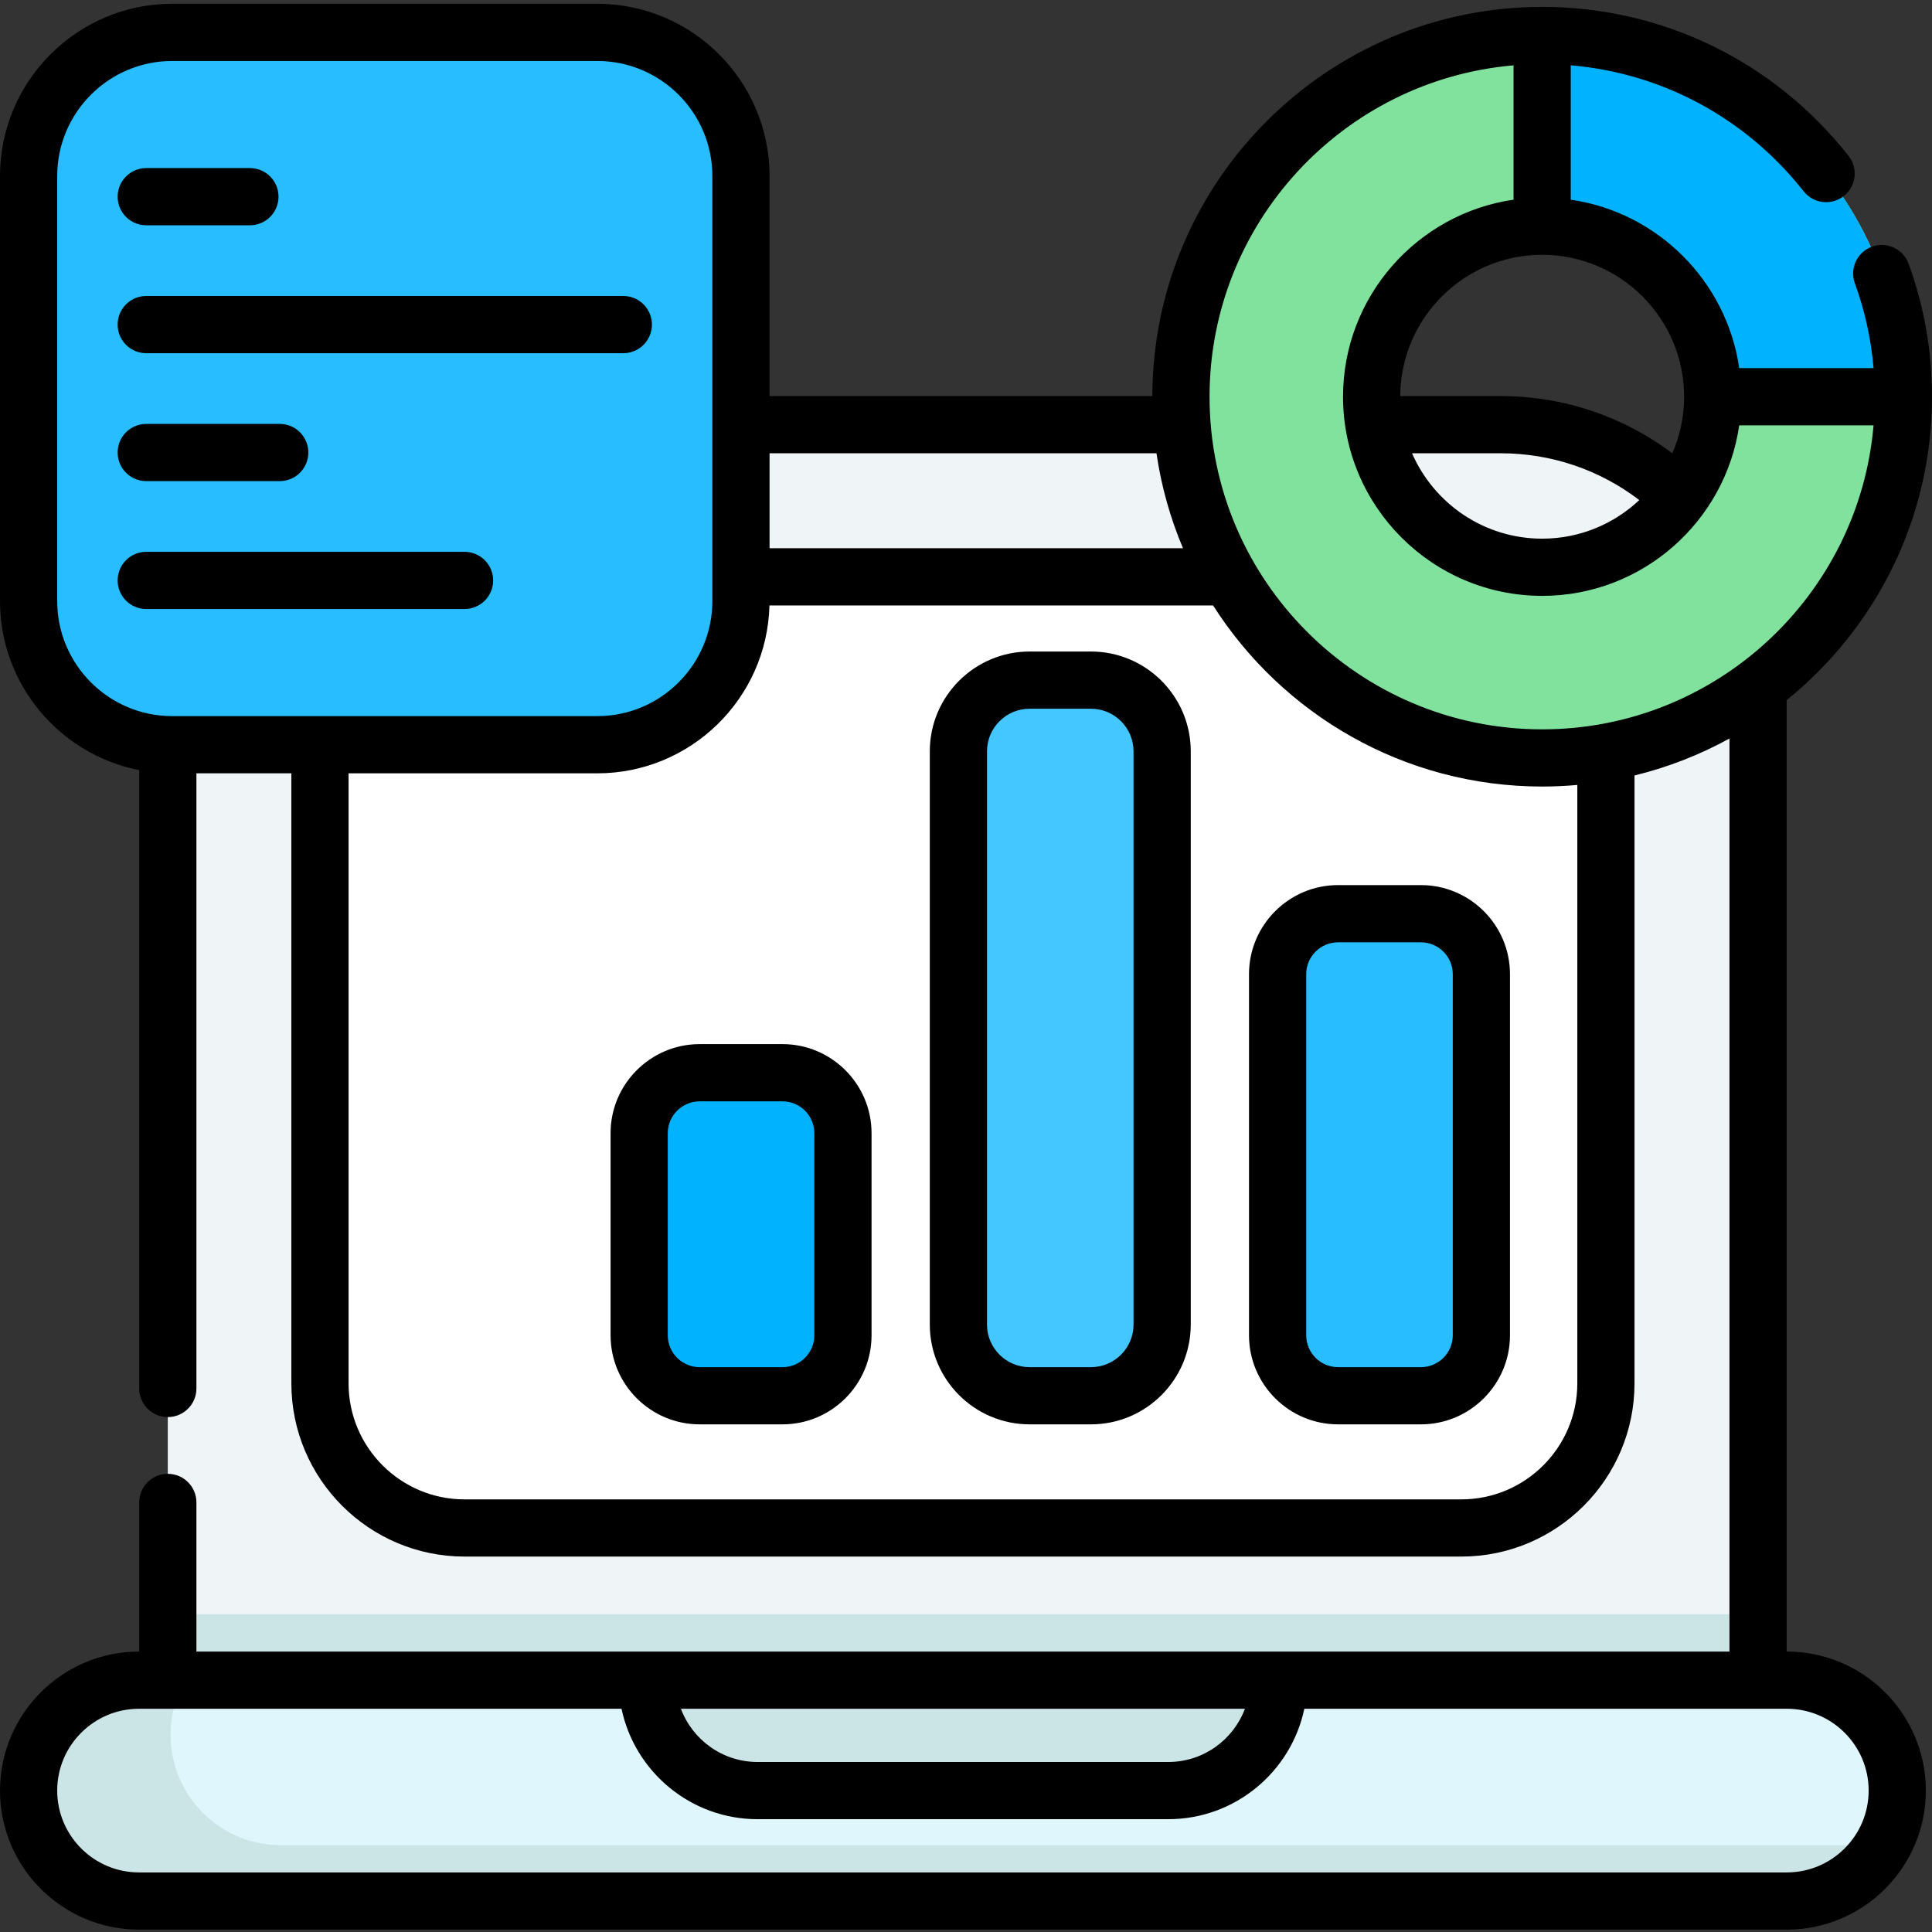 <svg width="512" height="512" viewBox="0 0 512 512" fill="none" xmlns="http://www.w3.org/2000/svg">
<rect x="0" y="0" width="512" height="512" fill="#333333" stroke="none"/>
<g clip-path="url(#clip0_955_941)">
<path d="M397.711 112.543H112.66C74.996 112.543 44.465 143.074 44.465 180.738V465.215H465.906V180.738C465.906 143.074 435.375 112.543 397.711 112.543Z" fill="#EFF5F6"/>
<path d="M44.465 427.785H465.906V465.426H44.465V427.785Z" fill="#CBE5E7"/>
<path d="M425.582 191.18V366.617C425.582 387.781 408.422 404.93 387.27 404.93H123.109C101.945 404.93 84.797 387.781 84.797 366.617V191.18C84.797 170.027 101.945 152.867 123.109 152.867H387.27C408.422 152.867 425.582 170.027 425.582 191.18Z" fill="white"/>
<path d="M473.523 445.258H36.844C20.684 445.258 7.578 458.363 7.578 474.523C7.578 490.688 20.684 503.793 36.844 503.793H473.523C489.688 503.793 502.793 490.688 502.793 474.523C502.789 458.363 489.688 445.258 473.523 445.258Z" fill="#DFF6FD"/>
<path d="M498.957 489.004C493.914 497.84 484.414 503.793 473.52 503.793H36.844C28.762 503.793 21.445 500.516 16.148 495.223C10.852 489.926 7.578 482.609 7.578 474.523C7.578 458.363 20.676 445.266 36.844 445.266H49.043C46.598 449.531 45.215 454.473 45.215 459.738C45.215 467.824 48.488 475.141 53.785 480.434C59.078 485.73 66.398 489.004 74.481 489.004H498.957Z" fill="#CBE5E7"/>
<path d="M309.602 474.523H200.77C184.605 474.523 171.504 461.422 171.504 445.258H338.867C338.867 461.422 325.766 474.523 309.602 474.523Z" fill="#CBE5E7"/>
<path d="M158.285 197.363H45.656C24.625 197.363 7.578 180.316 7.578 159.285V46.656C7.578 25.629 24.625 8.578 45.656 8.578H158.285C179.312 8.578 196.359 25.625 196.359 46.656V159.285C196.359 180.316 179.312 197.363 158.285 197.363Z" fill="#27BDFE"/>
<path d="M207.359 284.285H185.418C176.566 284.285 169.391 291.461 169.391 300.312V353.863C169.391 362.715 176.566 369.891 185.418 369.891H207.359C216.211 369.891 223.387 362.715 223.387 353.863V300.312C223.387 291.461 216.211 284.285 207.359 284.285Z" fill="#00B2FF"/>
<path d="M289.117 180.238H272.852C262.434 180.238 253.984 188.688 253.984 199.105V351.023C253.984 361.445 262.434 369.891 272.852 369.891H289.117C299.535 369.891 307.984 361.445 307.984 351.023V199.105C307.984 188.688 299.535 180.238 289.117 180.238Z" fill="#44C6FF"/>
<path d="M376.551 242.141H354.609C345.758 242.141 338.582 249.316 338.582 258.168V353.863C338.582 362.715 345.758 369.891 354.609 369.891H376.551C385.402 369.891 392.578 362.715 392.578 353.863V258.168C392.578 249.316 385.402 242.141 376.551 242.141Z" fill="#27BDFE"/>
<path d="M408.691 200.859C355.91 200.859 312.969 157.918 312.969 105.137C312.969 52.355 355.91 9.414 408.691 9.414C461.473 9.414 504.418 52.355 504.418 105.137C504.418 157.918 461.473 200.859 408.691 200.859ZM408.691 59.945C383.773 59.945 363.5 80.219 363.5 105.137C363.5 130.055 383.773 150.328 408.691 150.328C433.609 150.328 453.883 130.055 453.883 105.137C453.883 80.219 433.609 59.945 408.691 59.945Z" fill="#80E29D"/>
<path d="M408.688 9.41V59.941C433.609 59.941 453.883 80.215 453.883 105.137H504.414C504.414 52.352 461.473 9.41 408.688 9.41Z" fill="#00B2FF"/>
<path d="M473.523 437.68H473.484V185.535C496.957 166.582 512 137.586 512 105.137C512 93.019 509.914 81.16 505.797 69.891C504.363 65.961 500.012 63.934 496.078 65.371C492.145 66.809 490.121 71.16 491.559 75.094C494.203 82.328 495.859 89.859 496.516 97.559H460.91C457.582 74.516 439.312 56.246 416.27 52.918V17.309C440.504 19.371 462.68 31.281 477.98 50.695C480.574 53.98 485.336 54.547 488.625 51.957C491.914 49.363 492.48 44.598 489.887 41.312C470.109 16.219 440.516 1.828 408.691 1.828C351.785 1.828 305.48 48.078 305.387 104.965H203.941V46.656C203.941 21.48 183.457 1 158.285 1H45.656C20.48 1 0 21.48 0 46.656V159.285C0 181.461 15.895 199.988 36.891 204.086V367.961C36.891 372.145 40.285 375.539 44.473 375.539C48.656 375.539 52.051 372.145 52.051 367.961V204.941H77.215V366.617C77.215 391.922 97.805 412.508 123.109 412.508H387.27C412.574 412.508 433.16 391.922 433.16 366.617V205.508C442.051 203.34 450.496 200.023 458.324 195.715V437.68H52.051V398.16C52.051 393.973 48.656 390.578 44.469 390.578C40.281 390.578 36.891 393.973 36.891 398.16V437.68H36.844C16.527 437.68 0 454.211 0 474.523C0 494.84 16.527 511.371 36.844 511.371H473.523C493.844 511.371 510.371 494.844 510.371 474.523C510.371 454.207 493.844 437.68 473.523 437.68ZM446.305 105.137C446.305 110.465 445.184 115.535 443.176 120.133C430.117 110.305 414.293 104.965 397.707 104.965H371.082C371.176 84.305 388.008 67.523 408.691 67.523C429.43 67.523 446.305 84.398 446.305 105.137ZM434.43 132.527C427.695 138.859 418.641 142.75 408.691 142.75C393.277 142.75 380.004 133.426 374.203 120.121H397.707C411.125 120.125 423.918 124.492 434.43 132.527ZM401.109 17.316V52.918C375.594 56.605 355.918 78.613 355.918 105.137C355.918 134.234 379.594 157.91 408.691 157.91C435.215 157.91 457.223 138.234 460.91 112.719H496.512C492.652 157.785 454.742 193.285 408.691 193.285C360.086 193.285 320.543 153.742 320.543 105.137C320.547 59.086 356.043 21.176 401.109 17.316ZM306.477 120.125C307.762 128.914 310.148 137.355 313.508 145.289H203.941V120.125H306.477ZM15.16 159.285V46.656C15.16 29.84 28.84 16.16 45.656 16.16H158.285C175.102 16.16 188.781 29.84 188.781 46.656V159.285C188.781 176.102 175.102 189.781 158.285 189.781H45.656C28.84 189.781 15.16 176.102 15.16 159.285ZM418.004 366.617C418.004 383.562 404.215 397.352 387.27 397.352H123.109C106.16 397.352 92.375 383.562 92.375 366.617V204.941H158.285C183.07 204.941 203.293 185.086 203.914 160.449H321.48C339.828 189.277 372.062 208.441 408.695 208.441C411.832 208.441 414.938 208.293 418.004 208.02V366.617ZM329.918 452.844C326.836 461.074 318.895 466.945 309.602 466.945H200.766C191.477 466.945 183.531 461.074 180.449 452.844H329.918ZM473.523 496.211H36.844C24.887 496.211 15.16 486.484 15.16 474.523C15.16 462.566 24.887 452.84 36.844 452.84L164.711 452.844C168.219 469.531 183.051 482.105 200.77 482.105H309.602C327.32 482.105 342.152 469.535 345.66 452.844L473.527 452.84C485.484 452.84 495.211 462.566 495.211 474.523C495.211 486.484 485.48 496.211 473.523 496.211Z" fill="black"/>
<path d="M207.363 276.703H185.418C172.398 276.703 161.809 287.297 161.809 300.312V353.863C161.809 366.879 172.402 377.469 185.418 377.469H207.363C220.379 377.469 230.969 366.879 230.969 353.863V300.312C230.969 287.297 220.379 276.703 207.363 276.703ZM215.809 353.863C215.809 358.523 212.02 362.312 207.363 362.312H185.418C180.762 362.312 176.969 358.523 176.969 353.863V300.312C176.969 295.652 180.762 291.867 185.418 291.867H207.363C212.02 291.867 215.809 295.656 215.809 300.312V353.863Z" fill="black"/>
<path d="M289.117 172.66H272.852C258.27 172.66 246.406 184.523 246.406 199.105V351.023C246.406 365.605 258.27 377.469 272.852 377.469H289.117C303.699 377.469 315.562 365.605 315.562 351.023V199.109C315.562 184.523 303.699 172.66 289.117 172.66ZM300.402 351.023C300.402 357.25 295.34 362.312 289.117 362.312H272.852C266.629 362.312 261.566 357.25 261.566 351.023V199.109C261.566 192.883 266.629 187.82 272.852 187.82H289.117C295.34 187.82 300.402 192.887 300.402 199.109V351.023Z" fill="black"/>
<path d="M376.551 234.559H354.609C341.59 234.559 331 245.152 331 258.168V353.863C331 366.879 341.594 377.469 354.609 377.469H376.551C389.57 377.469 400.16 366.879 400.16 353.863V258.168C400.16 245.152 389.57 234.559 376.551 234.559ZM385 353.863C385 358.523 381.207 362.312 376.551 362.312H354.609C349.949 362.312 346.16 358.523 346.16 353.863V258.168C346.16 253.512 349.949 249.723 354.609 249.723H376.551C381.207 249.723 385 253.512 385 258.168V353.863Z" fill="black"/>
<path d="M38.754 59.703H66.231C70.418 59.703 73.812 56.309 73.812 52.125C73.812 47.938 70.418 44.543 66.231 44.543H38.754C34.566 44.543 31.176 47.938 31.176 52.125C31.176 56.309 34.566 59.703 38.754 59.703Z" fill="black"/>
<path d="M38.754 93.602H165.188C169.375 93.602 172.77 90.207 172.77 86.023C172.77 81.836 169.375 78.441 165.188 78.441H38.754C34.566 78.441 31.176 81.836 31.176 86.023C31.176 90.207 34.566 93.602 38.754 93.602Z" fill="black"/>
<path d="M38.754 127.5H74.137C78.32 127.5 81.715 124.105 81.715 119.922C81.715 115.734 78.32 112.34 74.137 112.34H38.754C34.566 112.34 31.176 115.734 31.176 119.922C31.176 124.105 34.566 127.5 38.754 127.5Z" fill="black"/>
<path d="M130.688 153.82C130.688 149.633 127.297 146.238 123.109 146.238H38.754C34.566 146.238 31.176 149.633 31.176 153.82C31.176 158.004 34.566 161.398 38.754 161.398H123.109C127.297 161.398 130.688 158.004 130.688 153.82Z" fill="black"/>
</g>
<defs>
<clipPath id="clip0_955_941">
<rect width="512" height="512" fill="white"/>
</clipPath>
</defs>
</svg>
